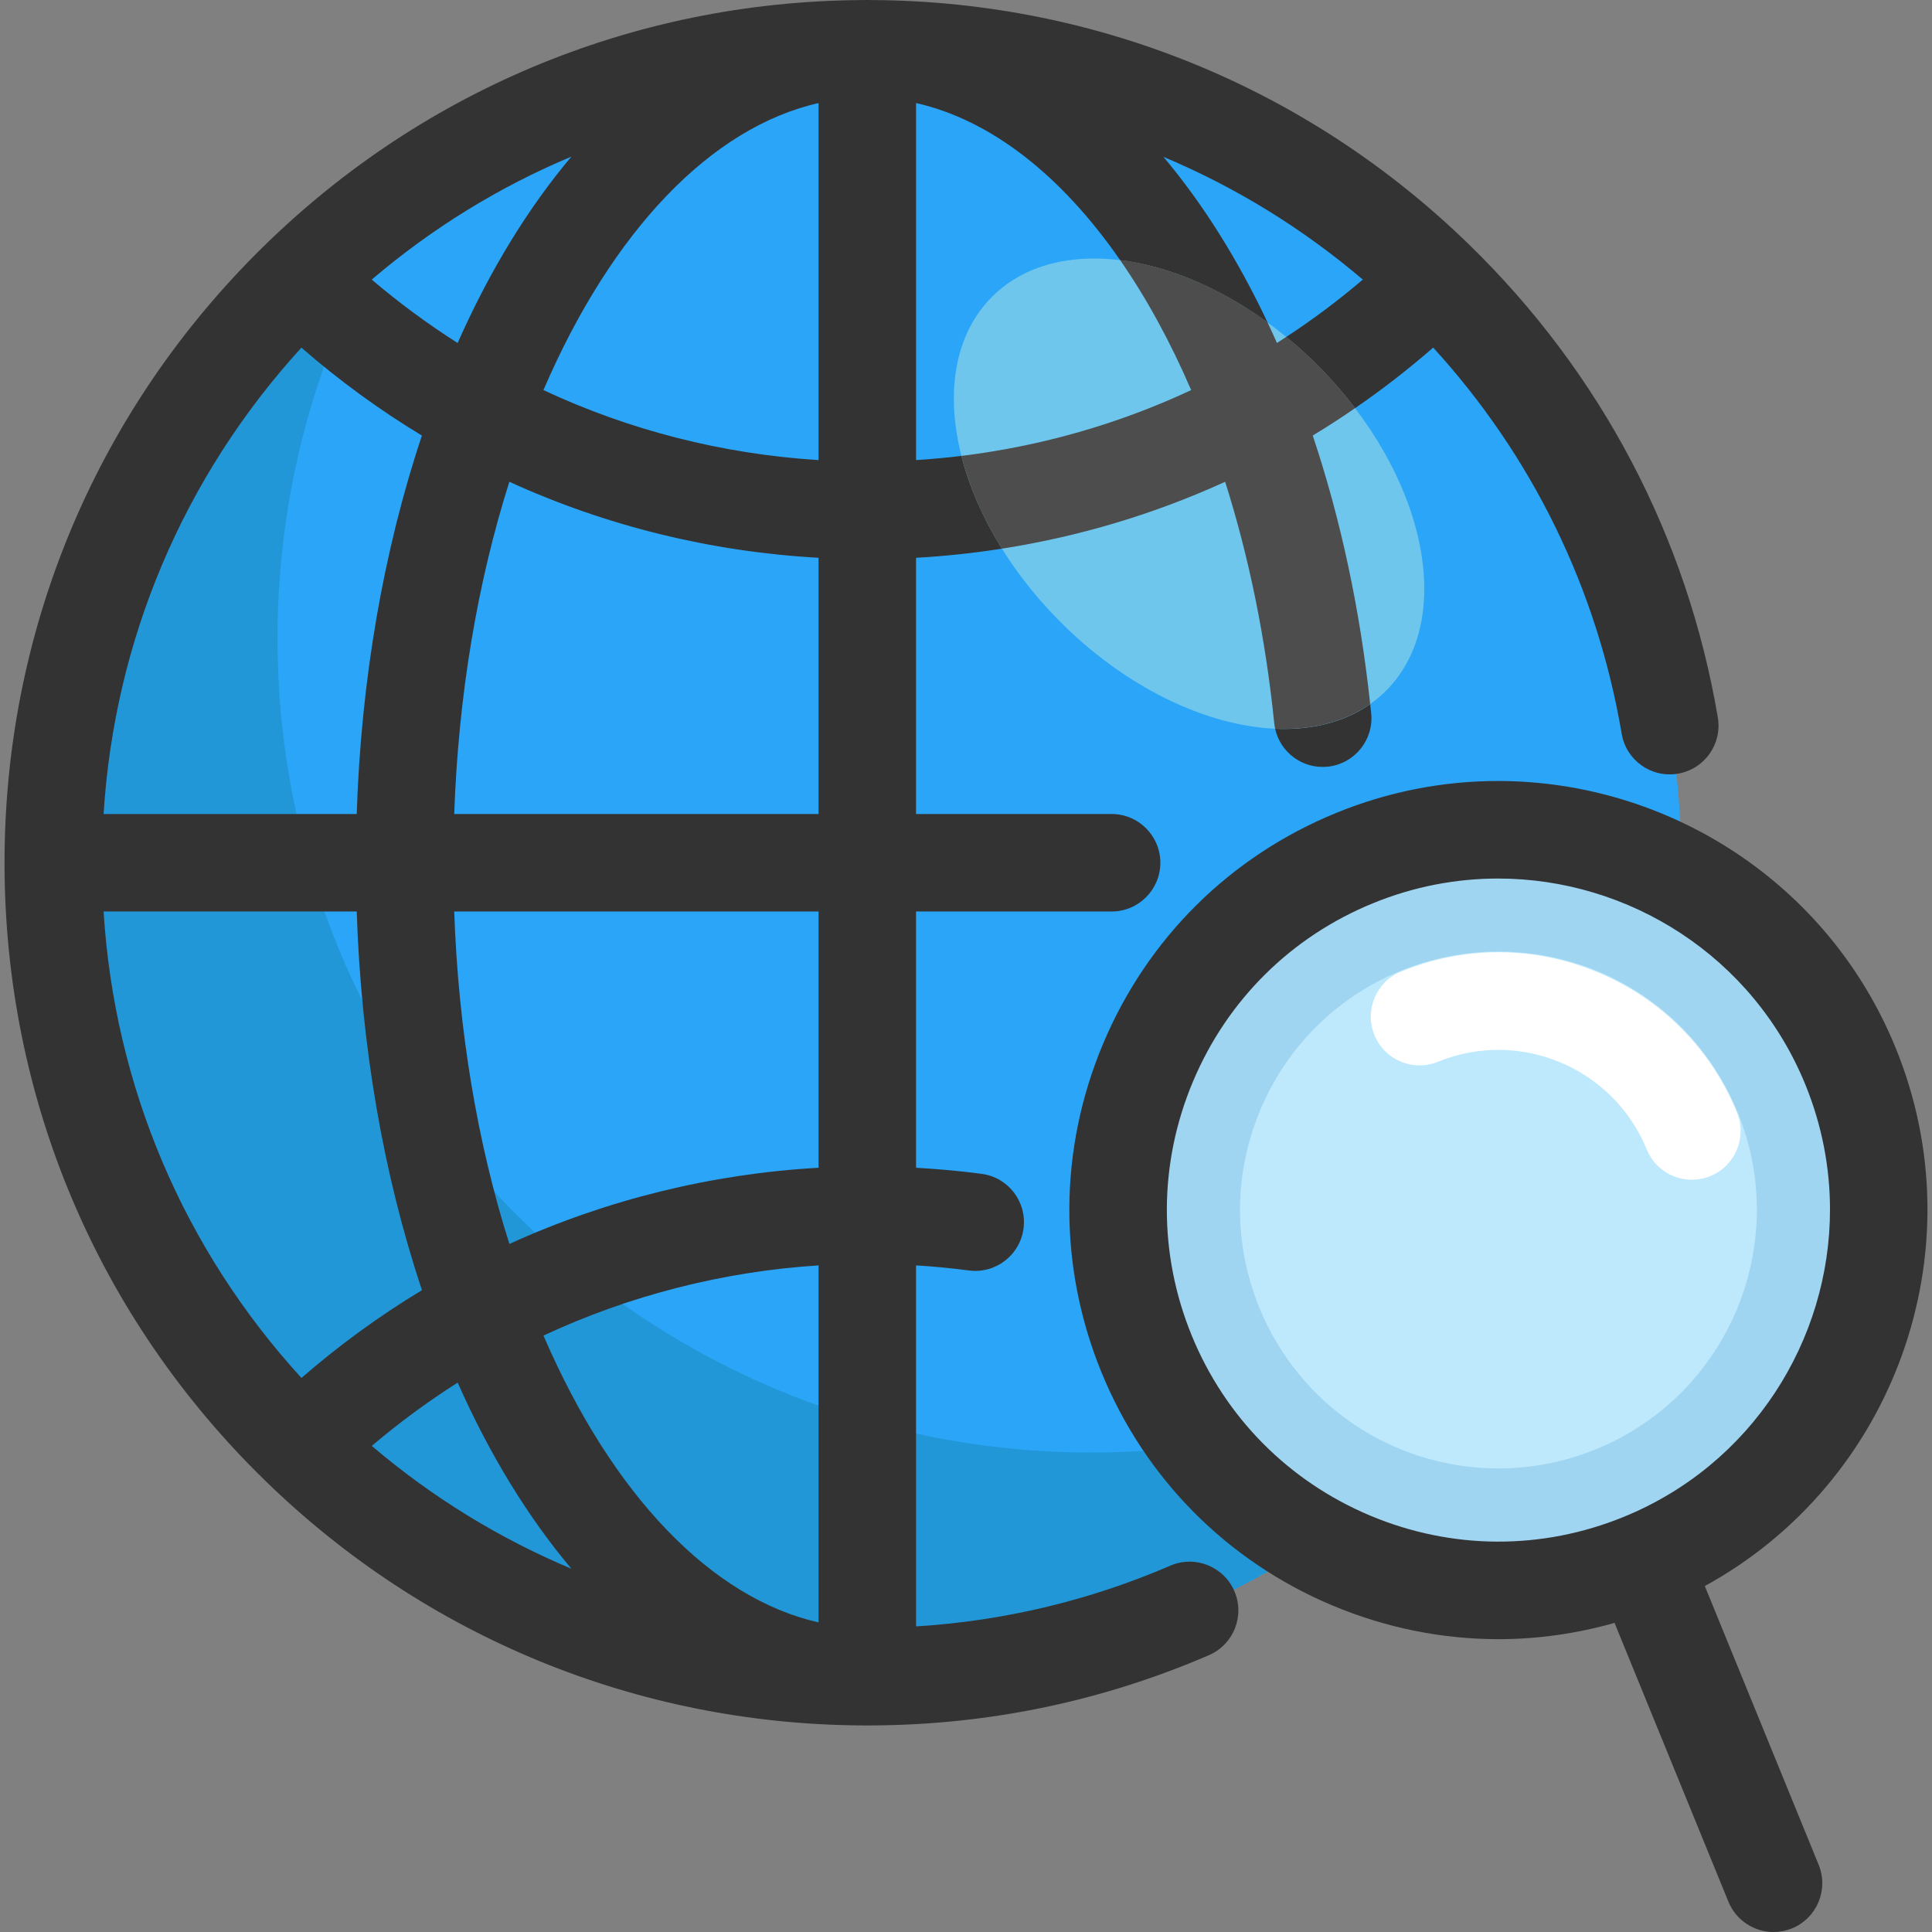 <?xml version="1.0" encoding="iso-8859-1"?>
<!-- Generator: Adobe Illustrator 19.0.0, SVG Export Plug-In . SVG Version: 6.00 Build 0)  -->
<svg version="1.1" id="Layer_1" xmlns="http://www.w3.org/2000/svg" xmlns:xlink="http://www.w3.org/1999/xlink" x="0px" y="0px"
	 viewBox="0 0 512 512" style="enable-background:new 0 0 512 512;" xml:space="preserve">
<rect x="0" y="0" width="512" height="512" fill="#808080" stroke="none"/>
<circle style="fill:#2BA5F7;" cx="229.83" cy="228.642" r="215.724"/>
<path style="fill:#2197D8;" d="M289.261,384.931c-119.138,0-215.719-96.58-215.719-215.719c0-44.377,13.407-85.62,36.382-119.912
	c-57.77,38.705-95.805,104.577-95.805,179.337c0,119.138,96.58,215.719,215.719,215.719c74.761,0,140.632-38.036,179.337-95.806
	C374.882,371.524,333.638,384.931,289.261,384.931z"/>
<circle style="fill:#A0D5F2;" cx="397.123" cy="320.66" r="100.758"/>
<path style="fill:#BEE9FC;" d="M397.161,389.146c-27.955-0.003-52.848-16.723-63.418-42.6c-6.916-16.93-6.825-35.538,0.256-52.399
	c7.081-16.86,20.304-29.955,37.232-36.87c8.301-3.391,16.999-5.11,25.854-5.11c27.951,0,52.844,16.722,63.415,42.6
	c14.275,34.947-2.542,74.992-37.489,89.268c-8.301,3.391-16.997,5.111-25.846,5.111
	C397.164,389.146,397.163,389.146,397.161,389.146z"/>
<path style="fill:#FFFFFF;" d="M448.365,312.648c1.626,0,3.281-0.309,4.879-0.962c6.605-2.697,9.771-10.239,7.075-16.844
	c-6.896-16.88-19.952-30.065-36.764-37.126c-16.813-7.061-35.368-7.153-52.248-0.256c-6.605,2.697-9.771,10.239-7.075,16.844
	c2.699,6.604,10.243,9.774,16.844,7.074c21.663-8.846,46.479,1.576,55.324,23.235C438.445,309.617,443.273,312.648,448.365,312.648z
	"/>
<g>
	<path style="fill:#333333;" d="M451.794,420.318c49.981-27.361,72.614-88.672,50.562-142.645
		c-17.969-44-60.548-70.702-105.388-70.702c-14.288,0-28.808,2.713-42.837,8.449c-28.11,11.484-50.059,33.226-61.814,61.22
		c-11.756,27.994-11.911,58.895-0.426,87.005c11.484,28.11,33.226,50.059,61.22,61.827c14.171,5.942,29.079,8.927,44,8.927
		c10.335,0,20.669-1.46,30.759-4.315l30.177,73.88c2.041,4.999,6.873,8.035,11.962,8.035c1.628,0,3.281-0.31,4.883-0.956
		c6.601-2.7,9.766-10.244,7.079-16.846L451.794,420.318z M363.109,401.651c-21.625-9.095-38.432-26.056-47.307-47.772
		c-8.875-21.729-8.759-45.602,0.336-67.227c9.082-21.638,26.043-38.445,47.772-47.307c10.839-4.431,22.052-6.524,33.097-6.524
		c34.647,0,67.55,20.618,81.437,54.619c4.418,10.839,6.524,22.052,6.524,33.097c0,34.647-20.631,67.55-54.632,81.437
		C408.62,410.849,384.747,410.733,363.109,401.651z"/>
	<path style="fill:#333333;" d="M455.243,190.139c-8.126-47.901-30.914-91.229-65.884-125.295
		C346.896,23.479,290.882,0.459,231.626,0.019c-1.188-0.026-2.377-0.026-3.565,0C167.383,0.472,110.4,24.448,67.614,67.518
		C24.79,110.639,1.201,167.855,1.201,228.636c0,62.228,24.545,120.399,69.126,163.805c42.463,41.352,98.477,64.372,157.733,64.811
		c0.594,0.013,1.188,0.013,1.783,0.013s1.188,0,1.783-0.013c30.797-0.22,60.665-6.485,88.749-18.615
		c6.55-2.829,9.573-10.425,6.743-16.975s-10.425-9.573-16.975-6.743c-21.444,9.25-44.065,14.649-67.382,16.096v-95.673
		c4.689,0.284,9.366,0.736,13.978,1.344c7.066,0.943,13.564-4.031,14.507-11.097c0.943-7.079-4.031-13.577-11.11-14.507
		c-5.736-0.762-11.549-1.279-17.375-1.615v-67.912h51.828c7.131,0,12.918-5.775,12.918-12.918c0-7.131-5.787-12.918-12.918-12.918
		h-51.828v-67.899c7.661-0.426,15.244-1.24,22.749-2.416c20.54-3.204,40.422-9.172,59.166-17.724
		c6.304,19.881,10.696,41.3,13.009,63.959c0.052,0.491,0.129,0.982,0.233,1.46c1.382,6.33,7.312,10.748,13.926,10.076
		c7.092-0.723,12.259-7.066,11.536-14.159c-0.078-0.814-0.168-1.641-0.271-2.454c-2.7-25.191-7.829-49.051-15.218-71.141
		c3.811-2.299,7.544-4.715,11.226-7.26c7.157-4.909,14.068-10.27,20.695-16.045c26.237,28.743,43.432,63.881,49.955,102.352
		c1.189,7.028,7.867,11.769,14.895,10.567C451.703,203.845,456.431,197.179,455.243,190.139z M151.429,41.5
		c-11.433,13.551-21.625,30.151-30.151,49.4c-7.919-5.038-15.528-10.645-22.762-16.807C114.534,60.439,132.361,49.484,151.429,41.5z
		 M79.874,92.127c10.038,8.746,20.721,16.523,31.934,23.305c-10.218,30.604-16.122,64.837-17.272,100.285H27.451
		C30.332,169.586,48.637,126.374,79.874,92.127z M27.451,241.554h67.085c1.15,35.474,7.053,69.733,17.298,100.35
		c-11.291,6.808-21.974,14.598-31.947,23.266C48.624,330.936,30.332,287.815,27.451,241.554z M98.528,383.178
		c7.196-6.11,14.792-11.717,22.762-16.768c8.526,19.223,18.719,35.771,30.139,49.322C132.374,407.736,114.534,396.82,98.528,383.178
		z M216.925,429.956c-28.369-6.42-54.658-33.717-72.898-76.012c22.814-10.658,47.63-16.988,72.898-18.602V429.956z M216.925,309.466
		c-28.356,1.602-56.234,8.474-81.928,20.191c-8.565-26.986-13.538-56.983-14.624-88.103h96.552V309.466z M216.925,215.717h-96.552
		c1.085-31.094,6.059-61.078,14.611-88.039c25.591,11.678,53.288,18.538,81.941,20.14V215.717z M216.925,121.93
		c-25.527-1.602-50.175-7.919-72.911-18.551c18.228-42.321,44.517-69.643,72.911-76.063V121.93z M254.776,120.819
		c-3.979,0.491-7.984,0.853-12.014,1.111V27.303c19.688,4.457,38.38,18.977,54.063,41.597c6.924,9.973,13.267,21.522,18.848,34.479
		C296.528,112.332,276.013,118.222,254.776,120.819z M340.902,89.272c-0.827,0.555-1.654,1.085-2.493,1.615
		c-0.827-1.86-1.666-3.682-2.519-5.49c-7.971-16.884-17.272-31.598-27.568-43.832c19.029,7.996,36.843,18.912,52.836,32.528
		C354.686,79.609,347.93,84.673,340.902,89.272z"/>
</g>
<ellipse transform="matrix(-0.707 -0.707 0.707 -0.707 445.416 446.089)" style="fill:#6EC6ED;" cx="315.096" cy="130.796" rx="73.841" ry="48.146"/>
<path style="fill:#4D4D4D;" d="M363.109,186.561c-6.885,4.857-15.605,6.963-25.191,6.537c-0.103-0.478-0.181-0.969-0.233-1.46
	c-2.312-22.659-6.705-44.077-13.009-63.959c-18.745,8.552-38.626,14.52-59.166,17.724c-5.064-8.126-8.681-16.497-10.735-24.584
	c21.238-2.597,41.752-8.487,60.897-17.44c-5.581-12.957-11.924-24.506-18.848-34.479c12.57,1.55,26.276,7.183,39.065,16.497
	c0.853,1.809,1.692,3.63,2.519,5.49c0.84-0.53,1.666-1.059,2.493-1.615c2.816,2.312,5.581,4.806,8.255,7.48
	c3.669,3.669,6.989,7.48,9.96,11.407c-3.682,2.545-7.415,4.961-11.226,7.26C355.28,137.51,360.409,161.37,363.109,186.561z"/>
<g>
</g>
<g>
</g>
<g>
</g>
<g>
</g>
<g>
</g>
<g>
</g>
<g>
</g>
<g>
</g>
<g>
</g>
<g>
</g>
<g>
</g>
<g>
</g>
<g>
</g>
<g>
</g>
<g>
</g>
</svg>
